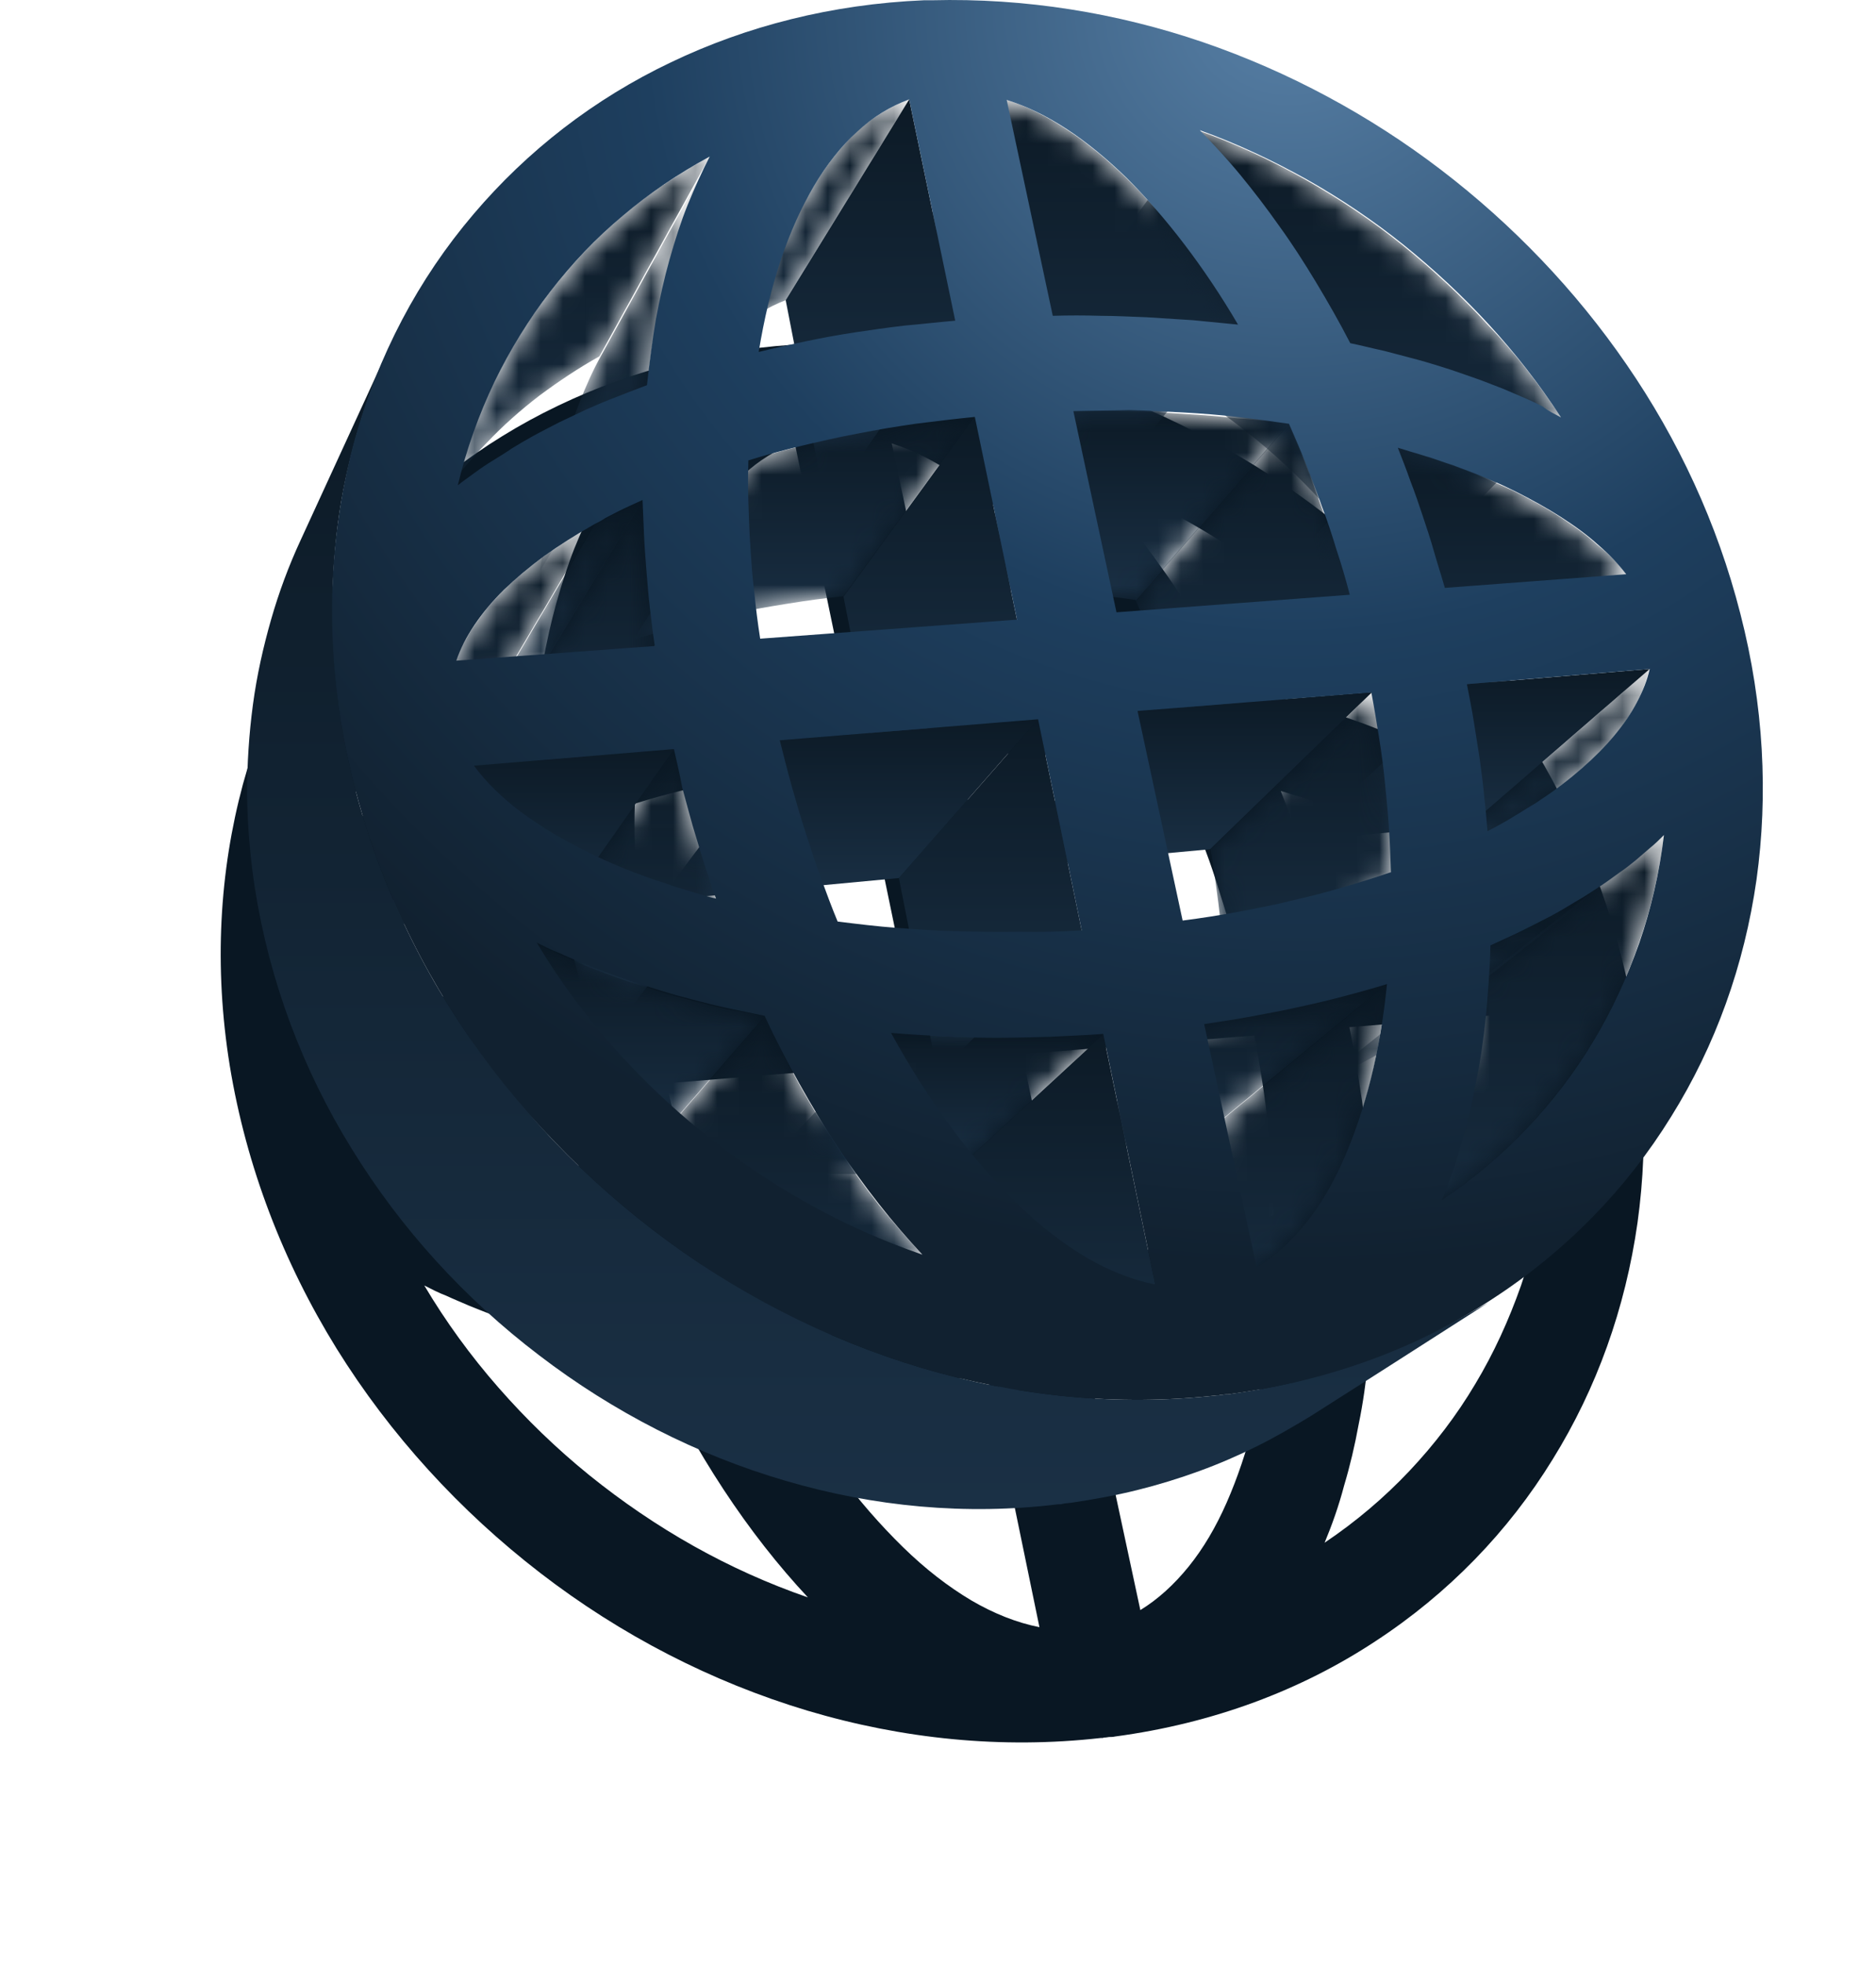 <?xml version="1.0" encoding="UTF-8"?> <svg xmlns="http://www.w3.org/2000/svg" width="85" height="89" viewBox="0 0 85 89" fill="none"> <g filter="url(#filter0_f_564_2199)"> <path d="M37.025 15.575C41.243 15.464 45.395 16.15 49.261 17.477C53.104 18.803 56.748 20.771 59.972 23.248C63.197 25.725 66.046 28.71 68.343 32.071C70.662 35.454 72.429 39.258 73.467 43.348C74.527 47.483 74.726 51.552 74.196 55.377C73.644 59.269 72.341 62.896 70.353 66.102C68.343 69.375 65.626 72.183 62.313 74.35C58.956 76.561 54.981 78.065 50.52 78.662C50.431 78.684 50.343 78.684 50.277 78.684C50.21 78.684 50.144 78.706 50.1 78.706C50.056 78.706 50.011 78.706 49.967 78.728C49.923 78.728 49.901 78.728 49.879 78.728C45.395 79.237 40.89 78.773 36.583 77.49C32.232 76.185 28.124 74.063 24.48 71.254C20.836 68.446 17.678 64.996 15.248 61.083C12.841 57.191 11.162 52.857 10.411 48.279C9.682 43.769 9.947 39.456 11.008 35.52C12.068 31.651 13.901 28.179 16.375 25.26C18.804 22.386 21.808 20.042 25.275 18.383C28.676 16.747 32.519 15.752 36.672 15.575C36.694 15.575 36.738 15.575 36.76 15.575C36.782 15.575 36.826 15.575 36.848 15.575C36.87 15.575 36.914 15.575 36.937 15.575C36.959 15.575 37.003 15.575 37.025 15.575ZM65.383 34.459C64.412 32.956 63.329 31.562 62.137 30.258C60.944 28.953 59.641 27.737 58.272 26.631C56.902 25.526 55.423 24.531 53.899 23.668C52.353 22.806 50.762 22.054 49.106 21.457C49.724 22.098 50.343 22.762 50.939 23.491C51.535 24.221 52.11 24.973 52.684 25.791C53.258 26.587 53.81 27.45 54.34 28.334C54.87 29.218 55.401 30.147 55.886 31.098C56.416 31.209 56.925 31.341 57.432 31.452C57.94 31.584 58.448 31.717 58.934 31.85C59.42 31.983 59.906 32.137 60.392 32.292C60.856 32.447 61.342 32.624 61.783 32.779C62.115 32.911 62.424 33.022 62.755 33.154C63.064 33.287 63.374 33.42 63.683 33.553C63.992 33.685 64.279 33.818 64.566 33.973C64.809 34.172 65.096 34.304 65.383 34.459ZM60.017 69.883C61.43 68.933 62.711 67.849 63.859 66.633C64.986 65.439 66.002 64.112 66.841 62.697C67.68 61.304 68.365 59.8 68.917 58.23C69.447 56.682 69.823 55.046 70.022 53.365C69.823 53.564 69.624 53.763 69.403 53.94C69.182 54.139 68.961 54.316 68.74 54.515C68.498 54.714 68.277 54.891 68.012 55.068C67.769 55.245 67.504 55.444 67.239 55.621C66.863 55.864 66.488 56.129 66.09 56.35C65.693 56.594 65.295 56.837 64.875 57.058C64.456 57.279 64.014 57.5 63.572 57.721C63.131 57.943 62.667 58.142 62.203 58.363C62.181 59.446 62.093 60.508 62.004 61.525C61.894 62.564 61.761 63.559 61.562 64.51C61.386 65.483 61.165 66.412 60.9 67.296C60.657 68.225 60.348 69.087 60.017 69.883ZM27.02 22.651C25.606 23.425 24.303 24.309 23.111 25.327C21.896 26.344 20.814 27.494 19.842 28.754C18.87 30.015 18.031 31.386 17.324 32.845C16.617 34.326 16.065 35.874 15.668 37.533C15.911 37.334 16.176 37.157 16.441 36.958C16.706 36.759 16.971 36.582 17.258 36.405C17.545 36.228 17.832 36.051 18.119 35.852C18.406 35.675 18.716 35.498 19.025 35.322C19.422 35.1 19.82 34.901 20.239 34.68C20.659 34.481 21.079 34.282 21.498 34.083C21.94 33.884 22.36 33.707 22.824 33.53C23.265 33.353 23.729 33.177 24.193 33C24.303 31.983 24.436 30.988 24.59 30.037C24.767 29.086 24.966 28.179 25.209 27.317C25.452 26.454 25.717 25.614 26.026 24.84C26.335 24.088 26.667 23.337 27.02 22.651ZM19.224 58.23C20.195 59.866 21.322 61.414 22.581 62.852C23.84 64.289 25.209 65.616 26.711 66.832C28.191 68.026 29.781 69.109 31.437 70.038C33.094 70.967 34.816 71.741 36.605 72.36C35.943 71.652 35.28 70.878 34.64 70.06C33.999 69.242 33.381 68.38 32.784 67.473C32.188 66.567 31.614 65.616 31.062 64.621C30.509 63.626 29.98 62.608 29.494 61.547C28.963 61.436 28.433 61.326 27.903 61.215C27.373 61.105 26.865 60.972 26.357 60.839C25.849 60.707 25.341 60.574 24.855 60.419C24.37 60.264 23.884 60.11 23.398 59.955C23.022 59.822 22.647 59.69 22.294 59.557C21.94 59.424 21.565 59.269 21.233 59.137C20.88 58.982 20.549 58.849 20.217 58.694C19.864 58.562 19.533 58.385 19.224 58.23ZM40.868 43.614L38.968 34.437C38.063 34.526 37.179 34.636 36.296 34.747C35.413 34.879 34.551 35.012 33.69 35.189C32.829 35.344 31.989 35.543 31.172 35.742C30.355 35.941 29.538 36.162 28.765 36.405C28.743 37.024 28.743 37.688 28.765 38.329C28.787 38.992 28.809 39.656 28.853 40.319C28.897 41.004 28.941 41.69 29.03 42.375C29.096 43.061 29.184 43.769 29.295 44.476L40.868 43.614ZM43.783 57.677L41.818 48.125L30.178 49.075C30.355 49.783 30.532 50.491 30.73 51.198C30.929 51.906 31.128 52.591 31.349 53.277C31.57 53.962 31.791 54.648 32.033 55.311C32.276 55.975 32.519 56.638 32.784 57.279C33.668 57.39 34.551 57.5 35.457 57.567C36.362 57.633 37.268 57.699 38.196 57.721C39.123 57.744 40.051 57.766 40.978 57.744C41.906 57.766 42.834 57.744 43.783 57.677ZM47.096 73.709L44.755 62.365C43.96 62.431 43.143 62.453 42.348 62.498C41.553 62.52 40.735 62.542 39.94 62.542C39.145 62.542 38.35 62.52 37.555 62.476C36.76 62.431 35.965 62.387 35.192 62.321C36.053 63.891 36.959 65.328 37.931 66.633C38.88 67.937 39.896 69.087 40.912 70.082C41.928 71.077 42.966 71.874 44.004 72.493C45.02 73.09 46.08 73.51 47.096 73.709ZM38.085 30.081L36.009 20.064C35.17 20.373 34.375 20.86 33.668 21.523C32.939 22.187 32.298 23.005 31.724 23.978C31.15 24.951 30.642 26.078 30.222 27.339C29.803 28.599 29.471 29.992 29.229 31.496C29.935 31.319 30.642 31.164 31.371 31.01C32.1 30.855 32.829 30.722 33.557 30.611C34.286 30.501 35.037 30.39 35.81 30.302C36.561 30.236 37.312 30.147 38.085 30.081ZM43.408 34.172L45.351 43.282L55.864 42.486C55.688 41.8 55.489 41.115 55.268 40.452C55.069 39.788 54.848 39.125 54.605 38.484C54.385 37.842 54.142 37.201 53.899 36.582C53.656 35.963 53.391 35.344 53.126 34.747C52.375 34.636 51.58 34.526 50.807 34.437C50.011 34.349 49.216 34.282 48.399 34.238C47.582 34.194 46.765 34.15 45.926 34.127C45.108 34.15 44.269 34.15 43.408 34.172ZM46.301 47.749L48.333 57.235C49.194 57.124 50.034 56.992 50.851 56.837C51.668 56.682 52.485 56.527 53.258 56.328C54.053 56.151 54.804 55.953 55.555 55.731C56.306 55.51 57.013 55.289 57.72 55.046C57.697 54.405 57.675 53.741 57.631 53.056C57.587 52.392 57.521 51.707 57.455 51.044C57.388 50.358 57.3 49.672 57.19 48.987C57.079 48.301 56.969 47.594 56.836 46.908L46.301 47.749ZM51.668 72.935C52.463 72.448 53.192 71.785 53.855 70.967C54.517 70.149 55.091 69.176 55.577 68.07C56.063 66.965 56.483 65.726 56.814 64.399C57.145 63.073 57.388 61.635 57.543 60.11C56.902 60.309 56.262 60.486 55.599 60.662C54.937 60.839 54.274 60.994 53.567 61.149C52.883 61.304 52.176 61.436 51.469 61.569C50.762 61.702 50.034 61.812 49.305 61.923L51.668 72.935ZM40.404 20.086L42.48 29.86C43.187 29.838 43.916 29.838 44.623 29.86C45.329 29.86 46.036 29.904 46.721 29.926C47.405 29.97 48.112 30.015 48.797 30.059C49.481 30.125 50.144 30.191 50.829 30.258C50.056 28.931 49.239 27.715 48.399 26.609C47.56 25.504 46.699 24.509 45.815 23.624C44.932 22.762 44.026 22.01 43.121 21.413C42.215 20.816 41.31 20.373 40.404 20.086ZM68.321 41.557C67.968 41.093 67.548 40.651 67.062 40.23C66.576 39.788 66.002 39.368 65.383 38.97C64.765 38.572 64.058 38.174 63.307 37.798C62.556 37.422 61.739 37.068 60.878 36.759C60.657 36.67 60.414 36.582 60.193 36.516C59.95 36.427 59.729 36.361 59.486 36.272C59.243 36.206 59.001 36.117 58.758 36.051C58.515 35.985 58.272 35.896 58.029 35.83C58.227 36.339 58.426 36.847 58.603 37.356C58.802 37.864 58.978 38.395 59.155 38.926C59.332 39.456 59.508 39.987 59.663 40.54C59.818 41.093 59.994 41.624 60.149 42.176L68.321 41.557ZM64.456 51.773C65.162 51.309 65.781 50.822 66.333 50.336C66.885 49.849 67.371 49.363 67.791 48.854C68.21 48.346 68.542 47.859 68.807 47.351C69.072 46.842 69.27 46.356 69.381 45.847L61.143 46.532C61.253 47.108 61.364 47.66 61.452 48.213C61.54 48.766 61.629 49.341 61.717 49.894C61.783 50.446 61.872 50.999 61.916 51.552C61.982 52.105 62.026 52.636 62.071 53.188C62.291 53.078 62.49 52.967 62.689 52.857C62.888 52.746 63.087 52.636 63.285 52.503C63.484 52.392 63.683 52.26 63.859 52.149C64.08 52.016 64.279 51.906 64.456 51.773ZM21.808 39.302C20.991 39.766 20.239 40.253 19.555 40.739C18.87 41.248 18.274 41.756 17.744 42.265C17.214 42.795 16.772 43.326 16.419 43.857C16.065 44.388 15.778 44.94 15.601 45.471L24.546 44.808C24.458 44.233 24.392 43.658 24.326 43.105C24.259 42.53 24.215 41.977 24.171 41.425C24.127 40.872 24.082 40.319 24.06 39.788C24.038 39.258 24.016 38.705 23.994 38.196C23.795 38.285 23.619 38.373 23.42 38.462C23.221 38.55 23.044 38.638 22.868 38.727C22.691 38.815 22.492 38.926 22.316 39.014C22.161 39.125 21.984 39.213 21.808 39.302ZM25.408 49.474L16.397 50.225C16.772 50.734 17.214 51.22 17.766 51.707C18.296 52.193 18.936 52.636 19.621 53.078C20.328 53.52 21.101 53.94 21.94 54.338C22.779 54.736 23.707 55.112 24.701 55.444C24.922 55.51 25.121 55.577 25.341 55.665C25.562 55.731 25.761 55.798 25.982 55.864C26.203 55.93 26.424 55.997 26.645 56.063C26.865 56.129 27.086 56.196 27.307 56.24C27.108 55.709 26.932 55.156 26.755 54.604C26.578 54.051 26.424 53.498 26.247 52.923C26.092 52.37 25.938 51.795 25.783 51.22C25.673 50.623 25.54 50.048 25.408 49.474Z" fill="#091723"></path> </g> <mask id="mask0_564_2199" style="mask-type:luminance" maskUnits="userSpaceOnUse" x="47" y="5" width="24" height="22"> <path d="M70.728 18.908L62.978 26.741C62.089 25.347 61.09 24.042 59.98 22.825C58.87 21.608 57.67 20.479 56.383 19.484C55.095 18.466 53.74 17.558 52.297 16.762C50.853 15.965 49.365 15.302 47.811 14.748L54.317 5.919C55.983 6.517 57.604 7.269 59.136 8.132C60.668 8.995 62.156 9.991 63.533 11.097C64.909 12.204 66.22 13.421 67.419 14.726C68.662 16.01 69.75 17.426 70.728 18.908Z" fill="white"></path> </mask> <g mask="url(#mask0_564_2199)"> <path d="M70.728 18.908L62.978 26.741C62.089 25.347 61.09 24.042 59.98 22.825C58.87 21.608 57.67 20.479 56.383 19.484C55.095 18.466 53.74 17.558 52.297 16.762C50.853 15.965 49.365 15.302 47.811 14.748L54.317 5.919C55.983 6.517 57.604 7.269 59.136 8.132C60.668 8.995 62.156 9.991 63.533 11.097C64.909 12.204 66.22 13.421 67.419 14.726C68.662 16.01 69.75 17.426 70.728 18.908Z" fill="url(#paint0_linear_564_2199)"></path> </g> <mask id="mask1_564_2199" style="mask-type:luminance" maskUnits="userSpaceOnUse" x="56" y="20" width="18" height="14"> <path d="M73.682 26.011L65.643 33.358C65.332 32.937 64.933 32.517 64.466 32.118C64 31.72 63.489 31.322 62.912 30.968C62.334 30.592 61.691 30.238 60.98 29.906C60.269 29.574 59.514 29.242 58.693 28.954C58.471 28.866 58.271 28.799 58.049 28.733C57.827 28.667 57.605 28.578 57.383 28.512C57.161 28.445 56.938 28.379 56.694 28.313C56.472 28.246 56.228 28.18 56.006 28.113L63.289 20.28C63.534 20.347 63.778 20.413 64.022 20.502C64.266 20.568 64.511 20.656 64.755 20.723C64.999 20.789 65.243 20.878 65.466 20.966C65.71 21.055 65.932 21.121 66.154 21.21C67.02 21.541 67.842 21.896 68.597 22.25C69.352 22.626 70.04 23.002 70.684 23.422C71.306 23.821 71.883 24.241 72.372 24.684C72.904 25.104 73.349 25.547 73.682 26.011Z" fill="white"></path> </mask> <g mask="url(#mask1_564_2199)"> <path d="M73.682 26.011L65.643 33.358C65.332 32.937 64.933 32.517 64.466 32.118C64 31.72 63.489 31.322 62.912 30.968C62.334 30.592 61.691 30.238 60.98 29.906C60.269 29.574 59.514 29.242 58.693 28.954C58.471 28.866 58.271 28.799 58.049 28.733C57.827 28.667 57.605 28.578 57.383 28.512C57.161 28.445 56.938 28.379 56.694 28.313C56.472 28.246 56.228 28.18 56.006 28.113L63.289 20.28C63.534 20.347 63.778 20.413 64.022 20.502C64.266 20.568 64.511 20.656 64.755 20.723C64.999 20.789 65.243 20.878 65.466 20.966C65.71 21.055 65.932 21.121 66.154 21.21C67.02 21.541 67.842 21.896 68.597 22.25C69.352 22.626 70.04 23.002 70.684 23.422C71.306 23.821 71.883 24.241 72.372 24.684C72.904 25.104 73.349 25.547 73.682 26.011Z" fill="url(#paint1_linear_564_2199)"></path> </g> <mask id="mask2_564_2199" style="mask-type:luminance" maskUnits="userSpaceOnUse" x="39" y="4" width="18" height="19"> <path d="M56.094 14.704L49.366 22.98C48.655 21.741 47.9 20.612 47.123 19.572C46.346 18.532 45.546 17.625 44.725 16.806C43.903 16.01 43.081 15.324 42.237 14.771C41.394 14.217 40.55 13.819 39.706 13.553L45.613 4.525C46.523 4.813 47.434 5.278 48.344 5.875C49.255 6.473 50.165 7.225 51.053 8.088C51.941 8.951 52.807 9.947 53.651 11.075C54.495 12.159 55.317 13.376 56.094 14.704Z" fill="white"></path> </mask> <g mask="url(#mask2_564_2199)"> <path d="M56.094 14.704L49.366 22.98C48.655 21.741 47.9 20.612 47.123 19.572C46.346 18.532 45.546 17.625 44.725 16.806C43.903 16.01 43.081 15.324 42.237 14.771C41.394 14.217 40.55 13.819 39.706 13.553L45.613 4.525C46.523 4.813 47.434 5.278 48.344 5.875C49.255 6.473 50.165 7.225 51.053 8.088C51.941 8.951 52.807 9.947 53.651 11.075C54.495 12.159 55.317 13.376 56.094 14.704Z" fill="url(#paint2_linear_564_2199)"></path> </g> <mask id="mask3_564_2199" style="mask-type:luminance" maskUnits="userSpaceOnUse" x="63" y="30" width="12" height="12"> <path d="M71.527 34.951L63.51 41.744C63.932 41.39 64.31 41.036 64.643 40.66C64.976 40.306 65.287 39.929 65.531 39.575C65.797 39.199 65.997 38.845 66.175 38.469C66.353 38.115 66.486 37.739 66.575 37.385L74.724 30.326C74.635 30.702 74.502 31.101 74.325 31.499C74.147 31.897 73.925 32.273 73.658 32.672C73.392 33.07 73.081 33.446 72.726 33.822C72.37 34.176 71.971 34.575 71.527 34.951Z" fill="white"></path> </mask> <g mask="url(#mask3_564_2199)"> <path d="M71.526 34.951L63.51 41.744C63.932 41.39 64.309 41.036 64.642 40.66C64.975 40.306 65.286 39.929 65.531 39.575C65.797 39.199 65.997 38.845 66.174 38.469C66.352 38.115 66.485 37.739 66.574 37.385L74.724 30.326C74.635 30.702 74.502 31.101 74.324 31.499C74.146 31.897 73.924 32.273 73.658 32.672C73.391 33.07 73.081 33.446 72.725 33.822C72.37 34.176 71.97 34.575 71.526 34.951Z" fill="url(#paint3_linear_564_2199)"></path> </g> <path d="M74.748 30.304L66.598 37.363L58.848 38.093L66.487 30.99L74.748 30.304Z" fill="url(#paint4_linear_564_2199)"></path> <mask id="mask4_564_2199" style="mask-type:luminance" maskUnits="userSpaceOnUse" x="51" y="19" width="11" height="16"> <path d="M61.157 26.941L53.94 34.376C53.785 33.734 53.607 33.115 53.407 32.495C53.23 31.876 53.03 31.256 52.808 30.659C52.608 30.061 52.386 29.464 52.164 28.889C51.942 28.313 51.697 27.738 51.453 27.185L58.381 19.219C58.648 19.816 58.914 20.414 59.159 21.055C59.403 21.675 59.647 22.317 59.869 22.958C60.091 23.6 60.313 24.264 60.535 24.928C60.78 25.591 60.979 26.255 61.157 26.941Z" fill="white"></path> </mask> <g mask="url(#mask4_564_2199)"> <path d="M61.157 26.941L53.94 34.376C53.785 33.734 53.607 33.115 53.407 32.495C53.23 31.876 53.03 31.256 52.808 30.659C52.608 30.061 52.386 29.464 52.164 28.889C51.942 28.313 51.697 27.738 51.453 27.185L58.381 19.219C58.648 19.816 58.914 20.414 59.159 21.055C59.403 21.675 59.647 22.317 59.869 22.958C60.091 23.6 60.313 24.264 60.535 24.928C60.78 25.591 60.979 26.255 61.157 26.941Z" fill="url(#paint5_linear_564_2199)"></path> </g> <path d="M43.282 14.527L37.419 22.957L35.599 13.597L41.194 4.503L43.282 14.527Z" fill="url(#paint6_linear_564_2199)"></path> <mask id="mask5_564_2199" style="mask-type:luminance" maskUnits="userSpaceOnUse" x="31" y="4" width="11" height="14"> <path d="M31.557 17.271C33.333 14.306 35.11 11.341 36.908 8.353C37.197 7.866 37.508 7.424 37.819 7.026C38.152 6.627 38.485 6.251 38.84 5.919C39.196 5.587 39.573 5.322 39.973 5.078C40.372 4.835 40.772 4.636 41.194 4.481L35.598 13.575C35.198 13.73 34.821 13.907 34.466 14.151C34.11 14.372 33.755 14.66 33.422 14.969C33.089 15.279 32.756 15.633 32.467 16.009C32.134 16.408 31.845 16.828 31.557 17.271Z" fill="white"></path> </mask> <g mask="url(#mask5_564_2199)"> <path d="M41.194 4.504L35.598 13.598C35.198 13.753 34.821 13.93 34.466 14.174C34.11 14.395 33.755 14.683 33.422 14.992C33.089 15.302 32.756 15.656 32.467 16.032C32.156 16.409 31.867 16.829 31.601 17.294L36.908 8.376C37.197 7.889 37.508 7.447 37.819 7.049C38.152 6.65 38.485 6.274 38.84 5.942C39.196 5.61 39.573 5.345 39.973 5.101C40.372 4.858 40.772 4.659 41.194 4.504Z" fill="url(#paint7_linear_564_2199)"></path> </g> <mask id="mask6_564_2199" style="mask-type:luminance" maskUnits="userSpaceOnUse" x="42" y="18" width="17" height="10"> <path d="M58.404 19.219L51.475 27.185C50.765 27.074 50.032 26.986 49.299 26.919C48.566 26.853 47.811 26.787 47.056 26.764C46.301 26.72 45.524 26.698 44.747 26.698C43.97 26.698 43.17 26.698 42.393 26.742L48.655 18.643C49.499 18.621 50.365 18.621 51.187 18.643C52.03 18.666 52.852 18.688 53.674 18.754C54.495 18.798 55.295 18.865 56.094 18.953C56.871 18.998 57.648 19.108 58.404 19.219Z" fill="white"></path> </mask> <g mask="url(#mask6_564_2199)"> <path d="M58.404 19.219L51.475 27.185C50.765 27.074 50.032 26.986 49.299 26.919C48.566 26.853 47.811 26.787 47.056 26.764C46.301 26.72 45.524 26.698 44.747 26.698C43.97 26.698 43.17 26.698 42.393 26.742L48.655 18.643C49.499 18.621 50.365 18.621 51.187 18.643C52.03 18.666 52.852 18.688 53.674 18.754C54.495 18.798 55.295 18.865 56.094 18.953C56.871 18.998 57.648 19.108 58.404 19.219Z" fill="url(#paint8_linear_564_2199)"></path> </g> <mask id="mask7_564_2199" style="mask-type:luminance" maskUnits="userSpaceOnUse" x="57" y="37" width="19" height="23"> <path d="M65.753 54.07C63.133 55.906 60.513 57.743 57.893 59.58C59.158 58.694 60.335 57.677 61.379 56.548C62.4 55.442 63.311 54.225 64.11 52.919C64.887 51.636 65.531 50.264 66.02 48.825C66.508 47.409 66.886 45.927 67.086 44.378L75.391 37.828C75.191 39.466 74.836 41.059 74.303 42.586C73.792 44.112 73.126 45.573 72.304 46.967C71.483 48.361 70.528 49.644 69.44 50.839C68.352 52.034 67.108 53.118 65.753 54.07Z" fill="white"></path> </mask> <g mask="url(#mask7_564_2199)"> <path d="M65.753 54.07L57.893 59.58C59.158 58.694 60.335 57.677 61.379 56.548C62.4 55.442 63.311 54.225 64.11 52.919C64.887 51.636 65.531 50.264 66.02 48.825C66.508 47.409 66.886 45.927 67.086 44.378L75.391 37.828C75.191 39.466 74.836 41.059 74.303 42.586C73.792 44.112 73.126 45.573 72.304 46.967C71.483 48.361 70.528 49.644 69.44 50.839C68.352 52.034 67.108 53.118 65.753 54.07Z" fill="url(#paint9_linear_564_2199)"></path> </g> <mask id="mask8_564_2199" style="mask-type:luminance" maskUnits="userSpaceOnUse" x="59" y="39" width="15" height="11"> <path d="M73.903 39.133C71.172 41.301 68.419 43.448 65.687 45.616C65.598 45.683 65.487 45.771 65.399 45.837C65.287 45.904 65.199 45.992 65.088 46.059C64.977 46.125 64.888 46.214 64.777 46.28C64.666 46.346 64.555 46.435 64.466 46.501C64.111 46.745 63.755 46.966 63.378 47.209C63 47.431 62.623 47.652 62.223 47.873C61.823 48.094 61.424 48.294 61.002 48.515C60.58 48.714 60.158 48.913 59.714 49.112L67.552 42.828C68.019 42.629 68.485 42.408 68.929 42.186C69.373 41.965 69.817 41.744 70.239 41.523C70.661 41.301 71.061 41.058 71.461 40.815C71.861 40.571 72.238 40.328 72.615 40.084C72.727 39.996 72.838 39.929 72.949 39.841C73.06 39.752 73.171 39.686 73.282 39.597C73.393 39.509 73.504 39.443 73.615 39.354C73.681 39.31 73.792 39.221 73.903 39.133Z" fill="white"></path> </mask> <g mask="url(#mask8_564_2199)"> <path d="M73.903 39.133L65.687 45.616C65.598 45.683 65.487 45.771 65.399 45.837C65.287 45.904 65.199 45.992 65.088 46.059C64.977 46.125 64.888 46.214 64.777 46.28C64.666 46.346 64.555 46.435 64.466 46.501C64.111 46.745 63.755 46.966 63.378 47.209C63 47.431 62.623 47.652 62.223 47.873C61.823 48.094 61.424 48.294 61.002 48.515C60.58 48.714 60.158 48.913 59.714 49.112L67.552 42.828C68.019 42.629 68.485 42.408 68.929 42.186C69.373 41.965 69.817 41.744 70.239 41.523C70.661 41.301 71.061 41.058 71.461 40.815C71.861 40.571 72.238 40.328 72.615 40.084C72.727 39.996 72.838 39.929 72.949 39.841C73.06 39.752 73.171 39.686 73.282 39.597C73.393 39.509 73.504 39.443 73.615 39.354C73.681 39.31 73.792 39.221 73.903 39.133Z" fill="url(#paint10_linear_564_2199)"></path> </g> <mask id="mask9_564_2199" style="mask-type:luminance" maskUnits="userSpaceOnUse" x="54" y="31" width="10" height="16"> <path d="M63.045 39.487L55.561 46.059C55.561 45.462 55.539 44.842 55.495 44.222C55.472 43.603 55.428 42.961 55.361 42.342C55.295 41.7 55.228 41.058 55.139 40.416C55.05 39.775 54.962 39.133 54.851 38.469L62.178 31.344C62.312 32.052 62.423 32.738 62.534 33.424C62.645 34.11 62.712 34.796 62.8 35.482C62.867 36.168 62.934 36.832 62.978 37.496C63 38.182 63.022 38.846 63.045 39.487Z" fill="white"></path> </mask> <g mask="url(#mask9_564_2199)"> <path d="M63.045 39.487L55.561 46.059C55.561 45.462 55.539 44.842 55.495 44.222C55.472 43.603 55.428 42.961 55.361 42.342C55.295 41.7 55.228 41.058 55.139 40.416C55.05 39.775 54.962 39.133 54.851 38.469L62.178 31.344C62.312 32.052 62.423 32.738 62.534 33.424C62.645 34.11 62.712 34.796 62.8 35.482C62.867 36.168 62.934 36.832 62.978 37.496C63 38.182 63.022 38.846 63.045 39.487Z" fill="url(#paint11_linear_564_2199)"></path> </g> <path d="M62.178 31.345L54.828 38.47L44.947 39.377L51.542 32.208L62.178 31.345Z" fill="url(#paint12_linear_564_2199)"></path> <path d="M46.079 28.069L39.906 35.571L38.218 27.029L44.169 18.864L46.079 28.069Z" fill="url(#paint13_linear_564_2199)"></path> <mask id="mask10_564_2199" style="mask-type:luminance" maskUnits="userSpaceOnUse" x="28" y="18" width="17" height="11"> <path d="M44.169 18.864L38.218 27.007C37.374 27.096 36.552 27.206 35.731 27.339C34.909 27.472 34.087 27.605 33.31 27.782C32.511 27.937 31.734 28.136 30.956 28.335C30.179 28.534 29.424 28.755 28.691 28.977L33.932 20.856C34.731 20.612 35.531 20.391 36.352 20.192C37.174 19.993 38.018 19.816 38.884 19.639C39.75 19.484 40.616 19.329 41.504 19.196C42.37 19.063 43.281 18.953 44.169 18.864Z" fill="white"></path> </mask> <g mask="url(#mask10_564_2199)"> <path d="M44.169 18.864L38.218 27.007C37.374 27.096 36.552 27.206 35.731 27.339C34.909 27.472 34.087 27.605 33.31 27.782C32.511 27.937 31.734 28.136 30.956 28.335C30.179 28.534 29.424 28.755 28.691 28.977L33.932 20.856C34.731 20.612 35.531 20.391 36.352 20.192C37.174 19.993 38.018 19.816 38.884 19.639C39.75 19.484 40.616 19.329 41.504 19.196C42.37 19.063 43.281 18.953 44.169 18.864Z" fill="url(#paint14_linear_564_2199)"></path> </g> <mask id="mask11_564_2199" style="mask-type:luminance" maskUnits="userSpaceOnUse" x="24" y="7" width="9" height="19"> <path d="M29.337 17.47L24.474 25.878C24.585 24.927 24.718 23.997 24.873 23.112C25.029 22.227 25.229 21.364 25.473 20.567C25.695 19.749 25.961 18.974 26.25 18.244C26.539 17.514 26.85 16.806 27.205 16.164L32.201 7.114C31.846 7.8 31.513 8.552 31.202 9.327C30.891 10.101 30.625 10.942 30.38 11.805C30.136 12.668 29.936 13.575 29.759 14.527C29.559 15.456 29.425 16.452 29.337 17.47Z" fill="white"></path> </mask> <g mask="url(#mask11_564_2199)"> <path d="M29.337 17.47L24.474 25.878C24.585 24.927 24.718 23.997 24.873 23.112C25.029 22.227 25.229 21.364 25.473 20.567C25.695 19.749 25.961 18.974 26.25 18.244C26.539 17.514 26.85 16.806 27.205 16.164L32.201 7.114C31.846 7.8 31.513 8.552 31.202 9.327C30.891 10.101 30.625 10.942 30.38 11.805C30.136 12.668 29.936 13.575 29.759 14.527C29.559 15.456 29.425 16.452 29.337 17.47Z" fill="url(#paint15_linear_564_2199)"></path> </g> <mask id="mask12_564_2199" style="mask-type:luminance" maskUnits="userSpaceOnUse" x="18" y="7" width="15" height="19"> <path d="M18.3 25.325L22.674 16.784C23.207 15.744 23.807 14.748 24.495 13.819C25.161 12.889 25.916 12.004 26.716 11.186C27.515 10.367 28.381 9.614 29.292 8.929C30.202 8.243 31.179 7.623 32.178 7.07L27.182 16.12C26.227 16.651 25.339 17.248 24.473 17.89C23.607 18.554 22.808 19.262 22.075 20.037C21.32 20.811 20.631 21.63 20.01 22.515C19.366 23.422 18.788 24.352 18.3 25.325Z" fill="white"></path> </mask> <g mask="url(#mask12_564_2199)"> <path d="M32.157 7.092L27.16 16.142C26.205 16.674 25.317 17.271 24.451 17.913C23.585 18.576 22.786 19.285 22.053 20.059C21.298 20.834 20.61 21.652 19.988 22.537C19.366 23.422 18.789 24.352 18.278 25.325L22.652 16.784C23.185 15.744 23.785 14.748 24.473 13.819C25.139 12.89 25.894 12.005 26.694 11.186C27.493 10.367 28.359 9.615 29.27 8.929C30.18 8.265 31.157 7.645 32.157 7.092Z" fill="url(#paint16_linear_564_2199)"></path> </g> <mask id="mask13_564_2199" style="mask-type:luminance" maskUnits="userSpaceOnUse" x="47" y="44" width="16" height="9"> <path d="M62.845 44.554L55.295 50.772C54.696 50.949 54.096 51.126 53.474 51.303C52.852 51.48 52.231 51.635 51.587 51.768C50.943 51.923 50.299 52.055 49.633 52.166C48.966 52.299 48.3 52.41 47.612 52.52L54.584 46.369C55.317 46.258 56.05 46.147 56.761 46.015C57.471 45.882 58.182 45.749 58.87 45.594C59.559 45.439 60.247 45.284 60.913 45.107C61.557 44.93 62.201 44.753 62.845 44.554Z" fill="white"></path> </mask> <g mask="url(#mask13_564_2199)"> <path d="M62.845 44.554L55.295 50.772C54.696 50.949 54.096 51.126 53.474 51.303C52.852 51.48 52.231 51.635 51.587 51.768C50.943 51.923 50.299 52.055 49.633 52.166C48.966 52.299 48.3 52.41 47.612 52.52L54.584 46.369C55.317 46.258 56.05 46.147 56.761 46.015C57.471 45.882 58.182 45.749 58.87 45.594C59.559 45.439 60.247 45.284 60.913 45.107C61.557 44.93 62.201 44.753 62.845 44.554Z" fill="url(#paint17_linear_564_2199)"></path> </g> <path d="M49.011 42.143L42.483 48.649L40.728 39.775L47.035 32.584L49.011 42.143Z" fill="url(#paint18_linear_564_2199)"></path> <mask id="mask14_564_2199" style="mask-type:luminance" maskUnits="userSpaceOnUse" x="22" y="22" width="8" height="10"> <path d="M29.136 22.648L24.251 30.702C24.073 30.791 23.896 30.879 23.718 30.968C23.54 31.056 23.363 31.145 23.207 31.233C23.03 31.322 22.874 31.41 22.697 31.499C22.519 31.587 22.363 31.676 22.208 31.787L26.938 23.776C27.116 23.688 27.293 23.577 27.471 23.489C27.648 23.4 27.826 23.29 28.026 23.201C28.204 23.113 28.403 23.024 28.581 22.936C28.736 22.825 28.936 22.736 29.136 22.648Z" fill="white"></path> </mask> <g mask="url(#mask14_564_2199)"> <path d="M29.136 22.648L24.251 30.702C24.073 30.791 23.896 30.879 23.718 30.968C23.54 31.056 23.363 31.145 23.207 31.233C23.03 31.322 22.874 31.41 22.697 31.499C22.519 31.587 22.363 31.676 22.208 31.787L26.938 23.776C27.116 23.688 27.293 23.577 27.471 23.489C27.648 23.4 27.826 23.29 28.026 23.201C28.204 23.113 28.403 23.024 28.581 22.936C28.736 22.825 28.936 22.736 29.136 22.648Z" fill="url(#paint19_linear_564_2199)"></path> </g> <path d="M47.034 32.584L40.728 39.775L29.869 40.793L35.31 33.535L47.034 32.584Z" fill="url(#paint20_linear_564_2199)"></path> <mask id="mask15_564_2199" style="mask-type:luminance" maskUnits="userSpaceOnUse" x="24" y="22" width="6" height="15"> <path d="M29.692 29.287L24.695 36.877C24.629 36.346 24.562 35.815 24.495 35.283C24.451 34.752 24.384 34.243 24.362 33.712C24.318 33.203 24.296 32.694 24.273 32.186C24.251 31.677 24.229 31.19 24.229 30.681L29.114 22.627C29.114 23.157 29.137 23.689 29.181 24.22C29.203 24.751 29.247 25.304 29.292 25.857C29.336 26.41 29.403 26.963 29.447 27.539C29.536 28.136 29.603 28.712 29.692 29.287Z" fill="white"></path> </mask> <g mask="url(#mask15_564_2199)"> <path d="M29.692 29.287L24.695 36.877C24.629 36.346 24.562 35.815 24.495 35.283C24.451 34.752 24.384 34.243 24.362 33.712C24.318 33.203 24.296 32.694 24.273 32.186C24.251 31.677 24.229 31.19 24.229 30.681L29.114 22.627C29.114 23.157 29.137 23.689 29.181 24.22C29.203 24.751 29.247 25.304 29.292 25.857C29.336 26.41 29.403 26.963 29.447 27.539C29.536 28.136 29.603 28.712 29.692 29.287Z" fill="url(#paint21_linear_564_2199)"></path> </g> <mask id="mask16_564_2199" style="mask-type:luminance" maskUnits="userSpaceOnUse" x="50" y="44" width="13" height="19"> <path d="M57.493 57.057C55.051 58.849 52.63 60.619 50.188 62.411C50.876 61.903 51.498 61.261 52.053 60.508C52.608 59.734 53.119 58.849 53.541 57.853C53.962 56.858 54.34 55.751 54.629 54.578C54.917 53.406 55.139 52.122 55.295 50.794L62.845 44.577C62.689 46.015 62.467 47.365 62.179 48.648C61.868 49.931 61.49 51.104 61.046 52.166C60.602 53.228 60.069 54.202 59.469 55.021C58.892 55.818 58.226 56.503 57.493 57.057Z" fill="white"></path> </mask> <g mask="url(#mask16_564_2199)"> <path d="M57.493 57.057L50.188 62.411C50.876 61.903 51.498 61.261 52.053 60.508C52.608 59.734 53.119 58.849 53.541 57.853C53.962 56.858 54.34 55.751 54.629 54.578C54.917 53.406 55.139 52.122 55.295 50.794L62.845 44.577C62.689 46.015 62.467 47.365 62.179 48.648C61.868 49.931 61.49 51.104 61.046 52.166C60.602 53.228 60.069 54.202 59.469 55.021C58.892 55.818 58.226 56.503 57.493 57.057Z" fill="url(#paint22_linear_564_2199)"></path> </g> <mask id="mask17_564_2199" style="mask-type:luminance" maskUnits="userSpaceOnUse" x="16" y="23" width="11" height="14"> <path d="M16.834 36.61C18.277 34.044 19.721 31.477 21.164 28.888C21.408 28.445 21.741 27.981 22.097 27.538C22.474 27.096 22.896 26.653 23.385 26.233C23.873 25.812 24.406 25.37 25.006 24.971C25.583 24.551 26.227 24.152 26.916 23.776L22.186 31.787C21.542 32.163 20.942 32.539 20.409 32.915C19.854 33.313 19.366 33.712 18.921 34.11C18.477 34.508 18.078 34.929 17.722 35.349C17.345 35.77 17.056 36.19 16.834 36.61Z" fill="white"></path> </mask> <g mask="url(#mask17_564_2199)"> <path d="M26.916 23.754L22.186 31.764C21.542 32.14 20.942 32.516 20.409 32.893C19.854 33.291 19.366 33.689 18.921 34.087C18.477 34.486 18.078 34.906 17.722 35.327C17.367 35.747 17.078 36.167 16.834 36.588L21.164 28.865C21.408 28.423 21.741 27.958 22.097 27.516C22.474 27.073 22.896 26.631 23.385 26.21C23.873 25.79 24.406 25.347 25.006 24.949C25.583 24.55 26.227 24.152 26.916 23.754Z" fill="url(#paint23_linear_564_2199)"></path> </g> <mask id="mask18_564_2199" style="mask-type:luminance" maskUnits="userSpaceOnUse" x="34" y="46" width="16" height="8"> <path d="M49.988 46.855L43.326 53.007C42.571 53.073 41.816 53.117 41.083 53.14C40.328 53.162 39.595 53.184 38.84 53.184C38.085 53.184 37.353 53.184 36.62 53.14C35.887 53.117 35.154 53.073 34.421 53.029L40.35 46.789C41.128 46.855 41.927 46.9 42.726 46.944C43.526 46.988 44.325 46.988 45.125 47.01C45.924 47.01 46.746 47.01 47.545 46.966C48.367 46.944 49.166 46.9 49.988 46.855Z" fill="white"></path> </mask> <g mask="url(#mask18_564_2199)"> <path d="M49.988 46.855L43.326 53.007C42.571 53.073 41.816 53.117 41.083 53.14C40.328 53.162 39.595 53.184 38.84 53.184C38.085 53.184 37.353 53.184 36.62 53.14C35.887 53.117 35.154 53.073 34.421 53.029L40.35 46.789C41.128 46.855 41.927 46.9 42.726 46.944C43.526 46.988 44.325 46.988 45.125 47.01C45.924 47.01 46.746 47.01 47.545 46.966C48.367 46.944 49.166 46.9 49.988 46.855Z" fill="url(#paint24_linear_564_2199)"></path> </g> <mask id="mask19_564_2199" style="mask-type:luminance" maskUnits="userSpaceOnUse" x="25" y="33" width="8" height="15"> <path d="M32.466 40.682L27.181 47.431C27.004 46.922 26.848 46.413 26.693 45.904C26.537 45.395 26.382 44.886 26.249 44.355C26.115 43.824 25.96 43.315 25.827 42.784C25.694 42.253 25.582 41.722 25.449 41.191L30.534 33.933C30.668 34.508 30.801 35.084 30.956 35.659C31.112 36.234 31.245 36.81 31.423 37.363C31.578 37.916 31.756 38.491 31.933 39.045C32.089 39.598 32.266 40.151 32.466 40.682Z" fill="white"></path> </mask> <g mask="url(#mask19_564_2199)"> <path d="M32.466 40.682L27.181 47.431C27.004 46.922 26.848 46.413 26.693 45.904C26.537 45.395 26.382 44.886 26.249 44.355C26.115 43.824 25.96 43.315 25.827 42.784C25.694 42.253 25.582 41.722 25.449 41.191L30.534 33.933C30.668 34.508 30.801 35.084 30.956 35.659C31.112 36.234 31.245 36.81 31.423 37.363C31.578 37.916 31.756 38.491 31.933 39.045C32.089 39.598 32.266 40.151 32.466 40.682Z" fill="url(#paint25_linear_564_2199)"></path> </g> <path d="M52.342 58.185L45.391 63.496L43.326 53.007L49.988 46.856L52.342 58.185Z" fill="url(#paint26_linear_564_2199)"></path> <path d="M30.536 33.933L25.451 41.191L17.079 41.965L21.476 34.663L30.536 33.933Z" fill="url(#paint27_linear_564_2199)"></path> <mask id="mask20_564_2199" style="mask-type:luminance" maskUnits="userSpaceOnUse" x="29" y="46" width="13" height="17"> <path d="M41.794 56.835L35.643 62.323C35.021 61.659 34.422 60.951 33.844 60.221C33.267 59.468 32.69 58.672 32.157 57.853C31.602 57.012 31.091 56.149 30.58 55.242C30.069 54.335 29.603 53.383 29.137 52.41L34.644 46.059C35.154 47.121 35.665 48.139 36.22 49.135C36.776 50.131 37.353 51.082 37.952 51.989C38.552 52.897 39.174 53.76 39.818 54.578C40.462 55.353 41.106 56.127 41.794 56.835Z" fill="white"></path> </mask> <g mask="url(#mask20_564_2199)"> <path d="M41.794 56.835L35.643 62.323C35.021 61.659 34.422 60.951 33.844 60.221C33.267 59.468 32.69 58.672 32.157 57.853C31.602 57.012 31.091 56.149 30.58 55.242C30.069 54.335 29.603 53.383 29.137 52.41L34.644 46.059C35.154 47.121 35.665 48.139 36.22 49.135C36.776 50.131 37.353 51.082 37.952 51.989C38.552 52.897 39.174 53.76 39.818 54.578C40.462 55.353 41.106 56.127 41.794 56.835Z" fill="url(#paint28_linear_564_2199)"></path> </g> <mask id="mask21_564_2199" style="mask-type:luminance" maskUnits="userSpaceOnUse" x="19" y="42" width="16" height="11"> <path d="M34.643 46.037L29.136 52.387C28.648 52.299 28.159 52.21 27.671 52.1C27.182 51.989 26.716 51.878 26.227 51.768C25.761 51.657 25.295 51.524 24.828 51.392C24.362 51.259 23.918 51.126 23.474 50.971C23.118 50.861 22.785 50.728 22.452 50.617C22.119 50.484 21.786 50.374 21.475 50.241C21.142 50.108 20.831 49.975 20.52 49.843C20.209 49.71 19.921 49.555 19.61 49.422L24.295 42.74C24.606 42.895 24.939 43.05 25.272 43.204C25.605 43.359 25.961 43.514 26.294 43.647C26.649 43.802 27.004 43.935 27.36 44.067C27.715 44.2 28.093 44.333 28.47 44.466C28.959 44.621 29.447 44.776 29.936 44.93C30.424 45.085 30.935 45.218 31.446 45.351C31.956 45.484 32.467 45.616 33 45.727C33.577 45.816 34.11 45.926 34.643 46.037Z" fill="white"></path> </mask> <g mask="url(#mask21_564_2199)"> <path d="M34.643 46.037L29.136 52.387C28.648 52.299 28.159 52.21 27.671 52.1C27.182 51.989 26.716 51.878 26.227 51.768C25.761 51.657 25.295 51.524 24.828 51.392C24.362 51.259 23.918 51.126 23.474 50.971C23.118 50.861 22.785 50.728 22.452 50.617C22.119 50.484 21.786 50.374 21.475 50.241C21.142 50.108 20.831 49.975 20.52 49.843C20.209 49.71 19.921 49.555 19.61 49.422L24.295 42.74C24.606 42.895 24.939 43.05 25.272 43.204C25.605 43.359 25.961 43.514 26.294 43.647C26.649 43.802 27.004 43.935 27.36 44.067C27.715 44.2 28.093 44.333 28.47 44.466C28.959 44.621 29.447 44.776 29.936 44.93C30.424 45.085 30.935 45.218 31.446 45.351C31.956 45.484 32.467 45.616 33 45.727C33.577 45.816 34.11 45.926 34.643 46.037Z" fill="url(#paint29_linear_564_2199)"></path> </g> <path d="M64.843 60.397C63.933 60.84 63 61.238 62.023 61.592C61.046 61.946 60.047 62.256 59.003 62.522C57.959 62.787 56.894 62.986 55.783 63.141C55.694 63.163 55.606 63.163 55.539 63.163C55.472 63.163 55.406 63.185 55.361 63.185C55.317 63.185 55.273 63.185 55.228 63.208C55.184 63.208 55.161 63.208 55.139 63.208C50.632 63.717 46.102 63.252 41.771 61.968C37.397 60.663 33.267 58.539 29.602 55.728C25.939 52.918 22.763 49.466 20.32 45.55C17.9 41.655 16.212 37.318 15.457 32.738C15.213 31.189 15.08 29.64 15.058 28.158C15.036 26.653 15.124 25.192 15.302 23.776C15.48 22.36 15.79 20.988 16.168 19.661C16.457 18.665 16.79 17.691 17.189 16.762C17.323 16.452 17.456 16.142 17.589 15.832L13.614 24.484C13.081 25.635 12.637 26.83 12.282 28.069C11.927 29.308 11.638 30.592 11.46 31.919C11.283 33.247 11.194 34.597 11.194 35.991C11.216 37.385 11.327 38.801 11.549 40.239C12.215 44.466 13.725 48.471 15.946 52.055C18.166 55.662 21.053 58.826 24.428 61.393C27.782 63.96 31.579 65.907 35.598 67.08C39.595 68.253 43.77 68.651 47.944 68.142C47.967 68.142 48.011 68.142 48.033 68.142C48.056 68.142 48.1 68.142 48.144 68.12C48.189 68.12 48.233 68.098 48.3 68.098C48.367 68.098 48.433 68.076 48.522 68.076C49.543 67.921 50.543 67.744 51.52 67.5C52.497 67.257 53.429 66.969 54.34 66.637C55.25 66.305 56.116 65.929 56.96 65.509C57.804 65.088 58.603 64.624 59.403 64.137C62.09 62.433 64.777 60.707 67.441 59.003C66.62 59.468 65.754 59.955 64.843 60.397Z" fill="url(#paint30_linear_564_2199)"></path> <path d="M42.215 0.012C46.456 -0.099 50.631 0.587 54.517 1.915C58.381 3.242 62.045 5.212 65.287 7.69C68.529 10.168 71.394 13.155 73.703 16.519C76.034 19.904 77.811 23.71 78.855 27.804C79.921 31.942 80.12 36.013 79.587 39.841C79.032 43.736 77.722 47.365 75.724 50.573C73.703 53.848 70.972 56.658 67.641 58.827C64.265 61.039 60.268 62.544 55.783 63.142C55.694 63.164 55.605 63.164 55.538 63.164C55.472 63.164 55.405 63.186 55.361 63.186C55.316 63.186 55.272 63.186 55.228 63.208C55.183 63.208 55.161 63.208 55.139 63.208C50.631 63.717 46.101 63.252 41.771 61.969C37.396 60.663 33.266 58.539 29.602 55.729C25.938 52.919 22.763 49.467 20.32 45.55C17.9 41.656 16.212 37.319 15.457 32.738C14.724 28.224 14.991 23.909 16.056 19.971C17.122 16.098 18.965 12.624 21.453 9.703C23.895 6.827 26.915 4.481 30.401 2.822C33.821 1.184 37.685 0.189 41.86 0.012C41.882 0.012 41.926 0.012 41.949 0.012C41.971 0.012 42.015 0.012 42.037 0.012C42.059 0.012 42.104 0.012 42.126 0.012C42.148 0.012 42.193 0.012 42.215 0.012ZM70.727 18.909C69.75 17.404 68.662 16.01 67.463 14.704C66.264 13.399 64.954 12.182 63.577 11.075C62.2 9.969 60.712 8.973 59.18 8.11C57.626 7.247 56.027 6.495 54.362 5.898C54.983 6.539 55.605 7.203 56.205 7.933C56.804 8.663 57.382 9.416 57.959 10.235C58.536 11.031 59.091 11.894 59.624 12.779C60.157 13.664 60.69 14.594 61.179 15.545C61.712 15.656 62.222 15.789 62.733 15.899C63.244 16.032 63.755 16.165 64.243 16.297C64.732 16.43 65.22 16.585 65.709 16.74C66.175 16.895 66.664 17.072 67.108 17.227C67.441 17.36 67.752 17.47 68.085 17.603C68.396 17.736 68.707 17.869 69.017 18.001C69.328 18.134 69.617 18.267 69.906 18.422C70.15 18.621 70.439 18.754 70.727 18.909ZM65.331 54.357C66.752 53.405 68.04 52.321 69.195 51.104C70.328 49.909 71.349 48.582 72.193 47.165C73.037 45.771 73.725 44.267 74.28 42.696C74.813 41.147 75.191 39.509 75.391 37.828C75.191 38.027 74.991 38.226 74.769 38.403C74.547 38.602 74.325 38.779 74.103 38.978C73.858 39.177 73.636 39.354 73.37 39.531C73.126 39.708 72.859 39.908 72.593 40.085C72.215 40.328 71.838 40.593 71.438 40.815C71.038 41.058 70.638 41.302 70.217 41.523C69.795 41.744 69.35 41.965 68.906 42.187C68.462 42.408 67.996 42.607 67.53 42.828C67.507 43.913 67.419 44.975 67.33 45.993C67.219 47.033 67.085 48.028 66.886 48.98C66.708 49.953 66.486 50.883 66.219 51.768C65.975 52.697 65.664 53.56 65.331 54.357ZM32.156 7.092C30.735 7.867 29.424 8.752 28.225 9.77C27.004 10.788 25.916 11.938 24.939 13.2C23.962 14.461 23.118 15.833 22.407 17.293C21.697 18.776 21.142 20.325 20.742 21.984C20.986 21.785 21.253 21.608 21.519 21.409C21.786 21.21 22.052 21.033 22.341 20.856C22.629 20.679 22.918 20.502 23.207 20.303C23.495 20.125 23.806 19.948 24.117 19.771C24.517 19.55 24.917 19.351 25.338 19.13C25.76 18.931 26.182 18.732 26.604 18.532C27.048 18.333 27.47 18.156 27.937 17.979C28.381 17.802 28.847 17.625 29.313 17.448C29.424 16.43 29.558 15.434 29.713 14.483C29.891 13.531 30.091 12.624 30.335 11.761C30.579 10.898 30.846 10.057 31.157 9.283C31.467 8.531 31.8 7.778 32.156 7.092ZM24.317 42.696C25.294 44.333 26.427 45.882 27.692 47.32C28.958 48.759 30.335 50.086 31.845 51.303C33.333 52.498 34.931 53.582 36.597 54.512C38.262 55.441 39.994 56.216 41.793 56.835C41.127 56.127 40.461 55.353 39.817 54.534C39.173 53.715 38.551 52.852 37.952 51.945C37.352 51.038 36.775 50.086 36.219 49.09C35.664 48.095 35.131 47.077 34.643 46.015C34.11 45.904 33.577 45.794 33.044 45.683C32.511 45.572 32 45.44 31.49 45.307C30.979 45.174 30.468 45.041 29.98 44.886C29.491 44.731 29.003 44.577 28.514 44.422C28.137 44.289 27.759 44.156 27.404 44.023C27.048 43.891 26.671 43.736 26.338 43.603C25.983 43.448 25.649 43.315 25.316 43.16C24.961 43.028 24.628 42.85 24.317 42.696ZM46.079 28.069L44.169 18.886C43.259 18.975 42.37 19.085 41.482 19.196C40.594 19.329 39.728 19.462 38.862 19.639C37.996 19.794 37.152 19.993 36.33 20.192C35.509 20.391 34.687 20.612 33.91 20.856C33.888 21.475 33.888 22.139 33.91 22.781C33.932 23.445 33.954 24.108 33.999 24.772C34.043 25.458 34.088 26.144 34.176 26.83C34.243 27.516 34.332 28.224 34.443 28.932L46.079 28.069ZM49.01 42.142L47.034 32.583L35.331 33.535C35.509 34.243 35.687 34.951 35.886 35.659C36.086 36.367 36.286 37.053 36.508 37.739C36.73 38.425 36.952 39.111 37.197 39.775C37.441 40.439 37.685 41.102 37.952 41.744C38.84 41.855 39.728 41.965 40.638 42.032C41.549 42.098 42.459 42.165 43.392 42.187C44.325 42.209 45.257 42.231 46.19 42.209C47.123 42.231 48.055 42.209 49.01 42.142ZM52.341 58.185L49.987 46.834C49.188 46.9 48.366 46.922 47.567 46.966C46.767 46.988 45.946 47.011 45.146 47.011C44.347 47.011 43.547 46.988 42.748 46.944C41.949 46.9 41.149 46.856 40.372 46.789C41.238 48.36 42.148 49.799 43.125 51.104C44.08 52.41 45.102 53.56 46.123 54.556C47.145 55.552 48.188 56.348 49.232 56.968C50.254 57.565 51.319 57.986 52.341 58.185ZM43.281 14.527L41.194 4.503C40.35 4.813 39.55 5.3 38.84 5.964C38.107 6.628 37.463 7.446 36.886 8.42C36.308 9.394 35.797 10.522 35.376 11.783C34.954 13.045 34.621 14.439 34.376 15.943C35.087 15.766 35.797 15.611 36.53 15.457C37.263 15.302 37.996 15.169 38.729 15.058C39.462 14.948 40.217 14.837 40.994 14.748C41.749 14.682 42.504 14.594 43.281 14.527ZM48.633 18.621L50.587 27.737L61.157 26.941C60.979 26.255 60.779 25.569 60.557 24.905C60.357 24.241 60.135 23.577 59.891 22.936C59.669 22.294 59.425 21.652 59.18 21.033C58.936 20.413 58.669 19.794 58.403 19.196C57.648 19.085 56.849 18.975 56.071 18.886C55.272 18.798 54.473 18.732 53.651 18.687C52.829 18.643 52.008 18.599 51.164 18.577C50.342 18.599 49.498 18.599 48.633 18.621ZM51.541 32.207L53.584 41.7C54.45 41.589 55.294 41.456 56.116 41.302C56.938 41.147 57.759 40.992 58.536 40.793C59.336 40.616 60.091 40.416 60.846 40.195C61.601 39.974 62.311 39.753 63.022 39.509C63 38.868 62.977 38.204 62.933 37.518C62.889 36.854 62.822 36.168 62.755 35.504C62.689 34.818 62.6 34.132 62.489 33.446C62.378 32.76 62.267 32.052 62.134 31.366L51.541 32.207ZM56.938 57.41C57.737 56.924 58.47 56.26 59.136 55.441C59.802 54.622 60.379 53.649 60.868 52.542C61.356 51.436 61.778 50.197 62.111 48.869C62.444 47.542 62.689 46.103 62.844 44.577C62.2 44.776 61.556 44.953 60.89 45.13C60.224 45.307 59.558 45.462 58.847 45.617C58.159 45.771 57.448 45.904 56.738 46.037C56.027 46.17 55.294 46.28 54.561 46.391L56.938 57.41ZM45.612 4.526L47.7 14.306C48.41 14.284 49.143 14.284 49.854 14.306C50.564 14.306 51.275 14.35 51.963 14.372C52.652 14.417 53.362 14.461 54.051 14.505C54.739 14.572 55.405 14.638 56.094 14.704C55.316 13.377 54.495 12.16 53.651 11.053C52.807 9.947 51.941 8.951 51.053 8.066C50.165 7.203 49.254 6.451 48.344 5.853C47.433 5.256 46.523 4.813 45.612 4.526ZM73.681 26.012C73.325 25.547 72.903 25.104 72.415 24.684C71.926 24.241 71.349 23.821 70.727 23.422C70.106 23.024 69.395 22.626 68.64 22.25C67.885 21.874 67.063 21.52 66.197 21.21C65.975 21.121 65.731 21.033 65.509 20.966C65.265 20.878 65.043 20.811 64.798 20.723C64.554 20.657 64.31 20.568 64.066 20.502C63.821 20.435 63.577 20.347 63.333 20.28C63.533 20.789 63.733 21.298 63.91 21.807C64.11 22.316 64.288 22.847 64.465 23.378C64.643 23.909 64.82 24.44 64.976 24.994C65.131 25.547 65.309 26.078 65.465 26.631L73.681 26.012ZM69.795 36.234C70.505 35.77 71.127 35.283 71.682 34.796C72.237 34.309 72.726 33.822 73.148 33.314C73.57 32.805 73.903 32.318 74.169 31.809C74.436 31.3 74.635 30.813 74.747 30.304L66.464 30.99C66.575 31.566 66.686 32.119 66.775 32.672C66.864 33.225 66.952 33.8 67.041 34.354C67.108 34.907 67.197 35.46 67.241 36.013C67.308 36.566 67.352 37.097 67.396 37.651C67.618 37.54 67.818 37.429 68.018 37.319C68.218 37.208 68.418 37.097 68.618 36.965C68.818 36.854 69.017 36.721 69.195 36.611C69.417 36.478 69.617 36.367 69.795 36.234ZM26.915 23.755C26.093 24.219 25.338 24.706 24.65 25.193C23.962 25.702 23.362 26.211 22.829 26.72C22.296 27.251 21.852 27.782 21.497 28.313C21.142 28.844 20.853 29.397 20.675 29.928L29.669 29.264C29.58 28.689 29.513 28.114 29.447 27.56C29.38 26.985 29.336 26.432 29.291 25.879C29.247 25.326 29.202 24.772 29.18 24.241C29.158 23.71 29.136 23.157 29.113 22.648C28.914 22.737 28.736 22.825 28.536 22.914C28.336 23.002 28.159 23.091 27.981 23.179C27.803 23.268 27.604 23.378 27.426 23.467C27.27 23.577 27.093 23.666 26.915 23.755ZM30.535 33.933L21.475 34.685C21.852 35.194 22.296 35.681 22.852 36.168C23.384 36.655 24.028 37.097 24.717 37.54C25.427 37.983 26.205 38.403 27.048 38.801C27.892 39.2 28.825 39.576 29.824 39.908C30.046 39.974 30.246 40.04 30.468 40.129C30.69 40.195 30.89 40.262 31.112 40.328C31.334 40.394 31.556 40.461 31.778 40.527C32 40.593 32.222 40.66 32.444 40.704C32.245 40.173 32.067 39.62 31.889 39.067C31.712 38.514 31.556 37.96 31.378 37.385C31.223 36.832 31.068 36.257 30.912 35.681C30.801 35.084 30.668 34.508 30.535 33.933Z" fill="url(#paint31_radial_564_2199)"></path> <defs> <filter id="filter0_f_564_2199" x="0" y="5.563" width="84.479" height="83.367" filterUnits="userSpaceOnUse" color-interpolation-filters="sRGB"> <feFlood flood-opacity="0" result="BackgroundImageFix"></feFlood> <feBlend mode="normal" in="SourceGraphic" in2="BackgroundImageFix" result="shape"></feBlend> <feGaussianBlur stdDeviation="5" result="effect1_foregroundBlur_564_2199"></feGaussianBlur> </filter> <linearGradient id="paint0_linear_564_2199" x1="59.269" y1="5.919" x2="59.269" y2="26.741" gradientUnits="userSpaceOnUse"> <stop stop-color="#0C1A26"></stop> <stop offset="1" stop-color="#1A3045"></stop> </linearGradient> <linearGradient id="paint1_linear_564_2199" x1="64.844" y1="20.28" x2="64.844" y2="33.358" gradientUnits="userSpaceOnUse"> <stop stop-color="#0C1A26"></stop> <stop offset="1" stop-color="#1A3045"></stop> </linearGradient> <linearGradient id="paint2_linear_564_2199" x1="47.9" y1="4.525" x2="47.9" y2="22.98" gradientUnits="userSpaceOnUse"> <stop stop-color="#0C1A26"></stop> <stop offset="1" stop-color="#1A3045"></stop> </linearGradient> <linearGradient id="paint3_linear_564_2199" x1="69.117" y1="30.326" x2="69.117" y2="41.744" gradientUnits="userSpaceOnUse"> <stop stop-color="#0C1A26"></stop> <stop offset="1" stop-color="#1A3045"></stop> </linearGradient> <linearGradient id="paint4_linear_564_2199" x1="66.798" y1="30.304" x2="66.798" y2="38.093" gradientUnits="userSpaceOnUse"> <stop stop-color="#0C1A26"></stop> <stop offset="1" stop-color="#1A3045"></stop> </linearGradient> <linearGradient id="paint5_linear_564_2199" x1="56.305" y1="19.219" x2="56.305" y2="34.376" gradientUnits="userSpaceOnUse"> <stop stop-color="#0C1A26"></stop> <stop offset="1" stop-color="#1A3045"></stop> </linearGradient> <linearGradient id="paint6_linear_564_2199" x1="39.44" y1="4.503" x2="39.44" y2="22.957" gradientUnits="userSpaceOnUse"> <stop stop-color="#0C1A26"></stop> <stop offset="1" stop-color="#1A3045"></stop> </linearGradient> <linearGradient id="paint7_linear_564_2199" x1="36.398" y1="4.504" x2="36.398" y2="17.294" gradientUnits="userSpaceOnUse"> <stop stop-color="#0C1A26"></stop> <stop offset="1" stop-color="#1A3045"></stop> </linearGradient> <linearGradient id="paint8_linear_564_2199" x1="50.398" y1="18.627" x2="50.398" y2="27.185" gradientUnits="userSpaceOnUse"> <stop stop-color="#0C1A26"></stop> <stop offset="1" stop-color="#1A3045"></stop> </linearGradient> <linearGradient id="paint9_linear_564_2199" x1="66.642" y1="37.828" x2="66.642" y2="59.58" gradientUnits="userSpaceOnUse"> <stop stop-color="#0C1A26"></stop> <stop offset="1" stop-color="#1A3045"></stop> </linearGradient> <linearGradient id="paint10_linear_564_2199" x1="66.809" y1="39.133" x2="66.809" y2="49.112" gradientUnits="userSpaceOnUse"> <stop stop-color="#0C1A26"></stop> <stop offset="1" stop-color="#1A3045"></stop> </linearGradient> <linearGradient id="paint11_linear_564_2199" x1="58.948" y1="31.344" x2="58.948" y2="46.059" gradientUnits="userSpaceOnUse"> <stop stop-color="#0C1A26"></stop> <stop offset="1" stop-color="#1A3045"></stop> </linearGradient> <linearGradient id="paint12_linear_564_2199" x1="53.563" y1="31.345" x2="53.563" y2="39.377" gradientUnits="userSpaceOnUse"> <stop stop-color="#0C1A26"></stop> <stop offset="1" stop-color="#1A3045"></stop> </linearGradient> <linearGradient id="paint13_linear_564_2199" x1="42.149" y1="18.864" x2="42.149" y2="35.571" gradientUnits="userSpaceOnUse"> <stop stop-color="#0C1A26"></stop> <stop offset="1" stop-color="#1A3045"></stop> </linearGradient> <linearGradient id="paint14_linear_564_2199" x1="36.43" y1="18.864" x2="36.43" y2="28.977" gradientUnits="userSpaceOnUse"> <stop stop-color="#0C1A26"></stop> <stop offset="1" stop-color="#1A3045"></stop> </linearGradient> <linearGradient id="paint15_linear_564_2199" x1="28.337" y1="7.114" x2="28.337" y2="25.878" gradientUnits="userSpaceOnUse"> <stop stop-color="#0C1A26"></stop> <stop offset="1" stop-color="#1A3045"></stop> </linearGradient> <linearGradient id="paint16_linear_564_2199" x1="25.217" y1="7.092" x2="25.217" y2="25.325" gradientUnits="userSpaceOnUse"> <stop stop-color="#0C1A26"></stop> <stop offset="1" stop-color="#1A3045"></stop> </linearGradient> <linearGradient id="paint17_linear_564_2199" x1="55.228" y1="44.554" x2="55.228" y2="52.52" gradientUnits="userSpaceOnUse"> <stop stop-color="#0C1A26"></stop> <stop offset="1" stop-color="#1A3045"></stop> </linearGradient> <linearGradient id="paint18_linear_564_2199" x1="44.87" y1="32.584" x2="44.87" y2="48.649" gradientUnits="userSpaceOnUse"> <stop stop-color="#0C1A26"></stop> <stop offset="1" stop-color="#1A3045"></stop> </linearGradient> <linearGradient id="paint19_linear_564_2199" x1="25.672" y1="22.648" x2="25.672" y2="31.787" gradientUnits="userSpaceOnUse"> <stop stop-color="#0C1A26"></stop> <stop offset="1" stop-color="#1A3045"></stop> </linearGradient> <linearGradient id="paint20_linear_564_2199" x1="38.452" y1="32.584" x2="38.452" y2="40.793" gradientUnits="userSpaceOnUse"> <stop stop-color="#0C1A26"></stop> <stop offset="1" stop-color="#1A3045"></stop> </linearGradient> <linearGradient id="paint21_linear_564_2199" x1="26.96" y1="22.627" x2="26.96" y2="36.877" gradientUnits="userSpaceOnUse"> <stop stop-color="#0C1A26"></stop> <stop offset="1" stop-color="#1A3045"></stop> </linearGradient> <linearGradient id="paint22_linear_564_2199" x1="56.516" y1="44.577" x2="56.516" y2="62.411" gradientUnits="userSpaceOnUse"> <stop stop-color="#0C1A26"></stop> <stop offset="1" stop-color="#1A3045"></stop> </linearGradient> <linearGradient id="paint23_linear_564_2199" x1="21.875" y1="23.754" x2="21.875" y2="36.588" gradientUnits="userSpaceOnUse"> <stop stop-color="#0C1A26"></stop> <stop offset="1" stop-color="#1A3045"></stop> </linearGradient> <linearGradient id="paint24_linear_564_2199" x1="42.205" y1="46.789" x2="42.205" y2="53.184" gradientUnits="userSpaceOnUse"> <stop stop-color="#0C1A26"></stop> <stop offset="1" stop-color="#1A3045"></stop> </linearGradient> <linearGradient id="paint25_linear_564_2199" x1="28.958" y1="33.933" x2="28.958" y2="47.431" gradientUnits="userSpaceOnUse"> <stop stop-color="#0C1A26"></stop> <stop offset="1" stop-color="#1A3045"></stop> </linearGradient> <linearGradient id="paint26_linear_564_2199" x1="47.834" y1="46.856" x2="47.834" y2="63.496" gradientUnits="userSpaceOnUse"> <stop stop-color="#0C1A26"></stop> <stop offset="1" stop-color="#1A3045"></stop> </linearGradient> <linearGradient id="paint27_linear_564_2199" x1="23.808" y1="33.933" x2="23.808" y2="41.965" gradientUnits="userSpaceOnUse"> <stop stop-color="#0C1A26"></stop> <stop offset="1" stop-color="#1A3045"></stop> </linearGradient> <linearGradient id="paint28_linear_564_2199" x1="35.465" y1="46.059" x2="35.465" y2="62.323" gradientUnits="userSpaceOnUse"> <stop stop-color="#0C1A26"></stop> <stop offset="1" stop-color="#1A3045"></stop> </linearGradient> <linearGradient id="paint29_linear_564_2199" x1="27.127" y1="42.74" x2="27.127" y2="52.387" gradientUnits="userSpaceOnUse"> <stop stop-color="#0C1A26"></stop> <stop offset="1" stop-color="#1A3045"></stop> </linearGradient> <linearGradient id="paint30_linear_564_2199" x1="39.318" y1="15.832" x2="39.318" y2="68.359" gradientUnits="userSpaceOnUse"> <stop stop-color="#0C1A26"></stop> <stop offset="1" stop-color="#1A3045"></stop> </linearGradient> <radialGradient id="paint31_radial_564_2199" cx="0" cy="0" r="1" gradientUnits="userSpaceOnUse" gradientTransform="translate(58.606 -1.53652e-06) rotate(108.726) scale(57.601 58.89)"> <stop stop-color="#5880A6"></stop> <stop offset="0.5" stop-color="#1E3F5F"></stop> <stop offset="1" stop-color="#112130"></stop> </radialGradient> </defs> </svg> 